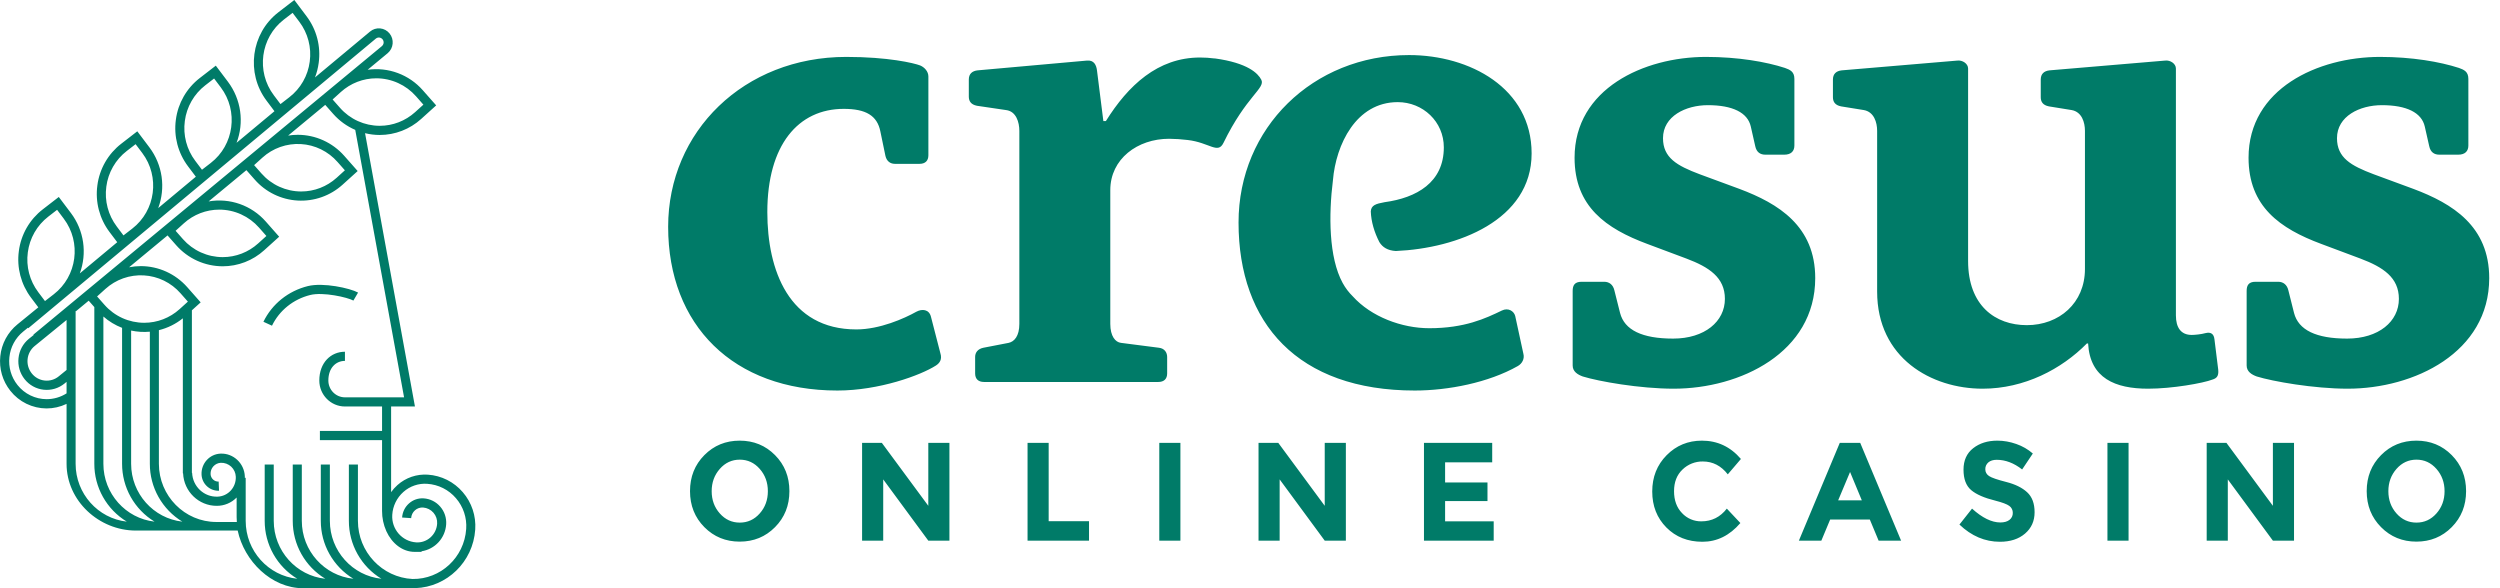 <svg width="255" height="60" viewBox="0 0 255 60" fill="none" xmlns="http://www.w3.org/2000/svg">
<g clip-path="url(#clip0_55_124)">
<path fill-rule="evenodd" clip-rule="evenodd" d="M250.077 53.769C249.102 54.754 247.899 55.246 246.472 55.246C245.045 55.246 243.843 54.754 242.868 53.769C241.891 52.785 241.403 51.561 241.403 50.095C241.403 48.631 241.891 47.407 242.868 46.422C243.843 45.437 245.045 44.946 246.472 44.946C247.899 44.946 249.102 45.437 250.077 46.422C251.052 47.407 251.541 48.631 251.541 50.095C251.541 51.561 251.052 52.785 250.077 53.769ZM248.517 47.827C247.964 47.2 247.285 46.885 246.479 46.885C245.673 46.885 244.994 47.2 244.442 47.827C243.89 48.455 243.613 49.213 243.613 50.102C243.613 50.992 243.89 51.749 244.442 52.371C244.994 52.995 245.673 53.306 246.479 53.306C247.285 53.306 247.964 52.995 248.517 52.371C249.068 51.749 249.345 50.992 249.345 50.102C249.345 49.213 249.068 48.455 248.517 47.827ZM227.236 48.898V55.146H225.082V45.174H227.098L231.835 51.593V45.174H233.99V55.146H231.835L227.236 48.898ZM214.959 45.174H217.113V55.146H214.959V45.174ZM204.635 49.161C205.551 49.394 206.263 49.743 206.768 50.21C207.275 50.676 207.528 51.355 207.528 52.251C207.528 53.144 207.203 53.868 206.555 54.425C205.905 54.982 205.051 55.26 203.992 55.26C202.465 55.26 201.089 54.675 199.863 53.505L201.148 51.879C202.188 52.821 203.151 53.291 204.033 53.291C204.429 53.291 204.741 53.204 204.967 53.027C205.076 52.944 205.164 52.836 205.223 52.712C205.282 52.588 205.31 52.452 205.305 52.314C205.309 52.175 205.278 52.036 205.215 51.912C205.153 51.787 205.06 51.68 204.945 51.6C204.706 51.425 204.232 51.247 203.523 51.066C202.4 50.79 201.578 50.431 201.058 49.989C200.537 49.546 200.278 48.852 200.278 47.907C200.278 46.959 200.608 46.229 201.265 45.717C201.923 45.202 202.745 44.946 203.73 44.946C204.374 44.946 205.02 45.059 205.664 45.287C206.282 45.501 206.854 45.83 207.348 46.258L206.258 47.885C205.419 47.228 204.554 46.9 203.662 46.9C203.302 46.9 203.019 46.988 202.813 47.163C202.711 47.249 202.63 47.356 202.576 47.477C202.522 47.598 202.497 47.73 202.501 47.863C202.501 48.152 202.628 48.383 202.881 48.555C203.135 48.726 203.72 48.928 204.635 49.161ZM190.722 52.993H186.676L185.777 55.146H183.486L187.657 45.174H189.742L193.912 55.146H191.619L190.722 52.993ZM188.706 48.141L187.491 51.037H189.907L188.706 48.141ZM173.693 47.071C173.31 47.064 172.929 47.133 172.572 47.274C172.215 47.415 171.89 47.624 171.615 47.892C171.039 48.438 170.752 49.175 170.752 50.102C170.752 51.03 171.023 51.774 171.567 52.335C171.818 52.606 172.124 52.821 172.464 52.966C172.804 53.111 173.171 53.183 173.541 53.177C174.6 53.177 175.465 52.745 176.137 51.879L177.518 53.349C176.423 54.624 175.132 55.26 173.645 55.26C172.157 55.26 170.934 54.775 169.972 53.805C169.01 52.835 168.528 51.61 168.528 50.132C168.528 48.652 169.019 47.419 169.998 46.43C170.979 45.44 172.179 44.946 173.596 44.946C175.179 44.946 176.506 45.569 177.574 46.815L176.234 48.383C175.553 47.508 174.705 47.071 173.693 47.071ZM145.245 45.174H152.205V47.157H147.4V49.21H151.723V51.107H147.4V53.177H152.357V55.146H145.245V45.174ZM130.524 48.898V55.146H128.37V45.174H130.386L135.122 51.593V45.174H137.278V55.146H135.122L130.524 48.898ZM118.247 45.174H120.402V55.146H118.247V45.174ZM104.81 45.174H106.964V53.163H111.08V55.146H104.81V45.174ZM90.088 48.898V55.146H87.933V45.174H89.95L94.687 51.593V45.174H96.841V55.146H94.687L90.088 48.898ZM75.45 55.246C74.023 55.246 72.822 54.754 71.845 53.769C70.869 52.785 70.381 51.561 70.381 50.095C70.381 48.631 70.869 47.407 71.845 46.422C72.822 45.437 74.023 44.946 75.45 44.946C76.877 44.946 78.079 45.437 79.053 46.422C80.03 47.407 80.519 48.631 80.519 50.095C80.519 51.561 80.03 52.785 79.053 53.769C78.079 54.754 76.877 55.246 75.45 55.246ZM77.493 47.827C76.941 47.2 76.262 46.885 75.457 46.885C74.65 46.885 73.972 47.2 73.42 47.827C72.867 48.455 72.591 49.213 72.591 50.102C72.591 50.992 72.867 51.749 73.42 52.371C73.972 52.995 74.65 53.306 75.457 53.306C76.262 53.306 76.941 52.995 77.493 52.371C78.046 51.749 78.322 50.992 78.322 50.102C78.322 49.213 78.046 48.455 77.493 47.827ZM250.742 15.777H248.81C248.296 15.777 247.908 15.528 247.779 14.903L247.328 12.91C247.006 11.477 245.46 10.727 242.948 10.727C240.691 10.727 238.373 11.851 238.373 14.094C238.373 16.089 239.79 16.899 242.109 17.771L246.168 19.267C250.163 20.764 253.9 23.069 253.9 28.367C253.9 35.97 246.233 39.647 239.468 39.647C235.989 39.647 231.802 38.9 230.19 38.401C229.674 38.214 229.158 37.903 229.158 37.281V29.676C229.158 29.115 229.352 28.741 230.061 28.741H232.38C232.896 28.741 233.282 29.05 233.412 29.613L233.991 31.92C234.443 33.665 236.245 34.537 239.403 34.537C242.625 34.537 244.687 32.792 244.687 30.486C244.687 28.304 243.076 27.246 240.756 26.372L236.761 24.878C232.574 23.318 229.352 21.074 229.352 16.089C229.352 9.045 236.439 5.805 242.754 5.805C246.039 5.805 248.874 6.303 250.808 6.928C251.323 7.113 251.773 7.3 251.773 8.048V14.842C251.773 15.403 251.451 15.777 250.742 15.777ZM219.107 39.647C215.759 39.647 213.181 38.588 212.987 35.036H212.859C210.282 37.654 206.481 39.647 202.227 39.647C197.009 39.647 191.468 36.532 191.468 29.737V13.347C191.468 12.473 191.146 11.414 190.116 11.227L187.795 10.852C187.152 10.727 186.959 10.355 186.959 9.917V8.112C186.959 7.552 187.281 7.238 187.86 7.176L199.651 6.179C200.167 6.115 200.746 6.489 200.746 6.989V26.622C200.746 31.172 203.517 33.166 206.738 33.166C210.024 33.166 212.665 30.923 212.665 27.433V13.347C212.665 12.473 212.345 11.414 211.312 11.227L208.994 10.852C208.349 10.727 208.156 10.355 208.156 9.917V8.112C208.156 7.552 208.478 7.238 209.056 7.176L220.847 6.179C221.363 6.115 221.942 6.489 221.942 6.989V32.169C221.942 33.415 222.458 34.163 223.553 34.163C223.877 34.163 224.521 34.1 224.971 33.975C225.487 33.85 225.809 34.038 225.873 34.599L226.26 37.715C226.325 38.401 226.066 38.588 225.68 38.713C224.713 39.087 221.557 39.647 219.107 39.647ZM177.422 19.267C181.417 20.764 185.153 23.069 185.153 28.367C185.153 35.97 177.487 39.647 170.722 39.647C167.242 39.647 163.055 38.9 161.444 38.401C160.929 38.214 160.412 37.903 160.412 37.281V29.676C160.412 29.115 160.606 28.741 161.316 28.741H163.634C164.15 28.741 164.536 29.05 164.665 29.613L165.246 31.92C165.696 33.665 167.5 34.537 170.657 34.537C173.879 34.537 175.94 32.792 175.94 30.486C175.94 28.304 174.329 27.246 172.01 26.372L168.016 24.878C163.829 23.318 160.606 21.074 160.606 16.089C160.606 9.045 167.693 5.805 174.008 5.805C177.293 5.805 180.128 6.303 182.061 6.928C182.577 7.113 183.028 7.3 183.028 8.048V14.842C183.028 15.403 182.705 15.777 181.996 15.777H180.063C179.549 15.777 179.162 15.528 179.033 14.903L178.582 12.91C178.26 11.477 176.713 10.727 174.201 10.727C171.946 10.727 169.626 11.851 169.626 14.094C169.626 16.089 171.044 16.899 173.364 17.771L177.422 19.267ZM142.372 25.603C141.531 25.553 141.018 25.217 140.695 24.694C140.182 23.701 139.854 22.597 139.821 21.557C139.867 20.938 140.318 20.789 141.224 20.624C144.477 20.183 147.27 18.62 147.27 15.029C147.27 12.411 145.143 10.417 142.567 10.417C138.317 10.417 136.261 14.754 135.959 18.389C135.517 21.904 135.529 26.26 136.949 28.859C137.243 29.396 137.594 29.844 137.979 30.223C139.87 32.322 142.996 33.478 145.788 33.478C149.397 33.478 151.522 32.481 153.197 31.671C153.841 31.358 154.422 31.732 154.551 32.231L155.388 36.096C155.517 36.594 155.26 37.093 154.808 37.342C151.844 39.024 147.721 39.834 144.306 39.834C132.387 39.834 126.331 32.978 126.331 22.695C126.331 13.035 133.934 5.617 143.725 5.617C149.912 5.617 156.225 8.984 156.225 15.652C156.225 22.468 148.656 25.335 142.372 25.603ZM121.146 14.28C120.514 14.203 119.879 14.161 119.243 14.155C116.023 14.155 113.25 16.213 113.25 19.39V33.041C113.25 34.288 113.767 34.912 114.347 34.973L118.212 35.471C118.793 35.535 119.05 35.97 119.05 36.408V38.09C119.05 38.65 118.727 38.961 118.148 38.961H100.366C99.786 38.961 99.464 38.65 99.464 38.09V36.408C99.464 35.97 99.721 35.596 100.302 35.471L102.878 34.973C103.459 34.847 103.973 34.288 103.973 33.041V13.347C103.973 12.473 103.651 11.351 102.621 11.227L99.657 10.79C99.014 10.666 98.819 10.292 98.819 9.855V8.112C98.819 7.552 99.142 7.238 99.721 7.176L110.868 6.179C111.577 6.115 111.834 6.615 111.899 7.238L112.543 12.35H112.8C115.056 8.735 118.082 5.866 122.401 5.866C122.874 5.866 123.392 5.897 123.89 5.964L123.895 5.956C127.277 6.417 128.316 7.484 128.649 8.127C129.102 9 127.13 9.774 124.795 14.571C124.22 15.754 123.378 14.541 121.146 14.28ZM85.418 39.834C74.788 39.834 68.151 33.166 68.151 23.132C68.151 13.409 75.883 5.805 86.32 5.805C90.571 5.805 93.215 6.428 93.859 6.677C94.308 6.864 94.695 7.3 94.695 7.8V15.84C94.695 16.401 94.373 16.712 93.794 16.712H91.281C90.829 16.712 90.443 16.462 90.314 15.901L89.798 13.409C89.476 11.788 88.317 11.104 86.062 11.104C81.424 11.104 78.267 14.778 78.267 21.635C78.267 27.557 80.457 33.601 87.35 33.601C89.735 33.601 92.248 32.481 93.471 31.795C94.051 31.483 94.76 31.545 94.954 32.294L95.919 36.033C96.113 36.658 95.855 37.03 95.468 37.281C93.923 38.276 89.669 39.834 85.418 39.834ZM40.542 49.475C40.962 49.1 41.452 48.814 41.984 48.632C42.517 48.45 43.08 48.377 43.641 48.415C44.323 48.461 44.99 48.642 45.601 48.948C46.213 49.255 46.757 49.681 47.202 50.2C48.112 51.253 48.569 52.624 48.473 54.013C48.253 57.322 45.577 59.88 42.37 59.989V59.999H30.923C27.67 59.999 24.9 57.216 24.244 54.117H13.855C10.112 54.117 6.79 51.095 6.79 47.308V41.197C6.151 41.504 5.451 41.663 4.742 41.661C4.033 41.657 3.333 41.494 2.695 41.183C2.057 40.872 1.498 40.421 1.058 39.864C0.261 38.867 -0.108 37.594 0.031 36.325C0.161 35.057 0.789 33.892 1.777 33.087L3.908 31.349L3.17 30.368C2.142 29.008 1.694 27.297 1.923 25.607C2.031 24.772 2.302 23.966 2.721 23.235C3.141 22.505 3.7 21.865 4.367 21.351L5.997 20.091L7.242 21.741C7.893 22.609 8.316 23.626 8.473 24.7C8.63 25.773 8.516 26.869 8.14 27.887L11.957 24.706L11.176 23.671C10.149 22.311 9.701 20.599 9.931 18.91C10.039 18.075 10.31 17.269 10.729 16.539C11.149 15.808 11.708 15.168 12.375 14.654L14.004 13.393L15.248 15.044C15.903 15.917 16.327 16.941 16.483 18.021C16.638 19.102 16.519 20.204 16.137 21.226L19.977 18.024L19.185 16.974C18.157 15.614 17.708 13.903 17.938 12.213C18.156 10.526 19.035 8.995 20.382 7.956L22.012 6.697L23.256 8.347C23.914 9.225 24.34 10.256 24.493 11.343C24.646 12.43 24.521 13.538 24.13 14.564L27.995 11.344L27.192 10.275C25.066 7.456 25.603 3.41 28.389 1.258L30.02 -0.001L31.262 1.649C32.291 3.008 32.739 4.72 32.508 6.408C32.439 6.927 32.312 7.425 32.129 7.898L37.746 3.218C38.035 2.976 38.4 2.86 38.779 2.898C39.154 2.934 39.493 3.117 39.733 3.411C40.228 4.02 40.144 4.922 39.544 5.424L37.501 7.116C38.538 6.971 39.594 7.086 40.575 7.45C41.556 7.814 42.432 8.416 43.123 9.202L44.49 10.749L42.96 12.133C41.802 13.184 40.294 13.767 38.73 13.768C38.22 13.768 37.72 13.704 37.235 13.584L41.429 36.548L42.324 41.462H39.893V50.198C40.08 49.937 40.295 49.693 40.542 49.475ZM24.158 53.243C24.145 53.074 24.138 52.905 24.137 52.735V50.747C23.872 51.019 23.554 51.234 23.203 51.38C22.852 51.525 22.476 51.599 22.096 51.595C20.275 51.595 18.757 50.139 18.675 48.283H18.65V32.468C17.933 33.044 17.099 33.457 16.207 33.677V47.308C16.207 50.579 18.837 53.243 22.07 53.243H24.158ZM19.164 30.766L18.413 29.915C17.942 29.377 17.368 28.939 16.725 28.625C16.083 28.312 15.384 28.13 14.671 28.089C13.957 28.048 13.242 28.15 12.568 28.388C11.894 28.627 11.274 28.997 10.745 29.477L9.903 30.238L10.655 31.089C11.161 31.665 11.785 32.126 12.483 32.443C13.182 32.759 13.94 32.923 14.707 32.924C16.042 32.924 17.326 32.43 18.323 31.528L19.164 30.766ZM15.284 47.308V33.833C14.646 33.891 14.002 33.852 13.375 33.717V47.308C13.375 50.358 15.665 52.882 18.597 53.207C17.584 52.592 16.747 51.725 16.167 50.692C15.586 49.658 15.282 48.493 15.284 47.308ZM15.765 53.207C14.752 52.591 13.916 51.725 13.335 50.692C12.755 49.658 12.451 48.493 12.452 47.308V33.441C11.753 33.171 11.107 32.78 10.545 32.285V47.308C10.545 50.358 12.833 52.882 15.765 53.207ZM7.713 31.816V47.308C7.713 50.358 10.002 52.882 12.935 53.207C11.922 52.592 11.084 51.726 10.504 50.692C9.923 49.659 9.619 48.493 9.621 47.308V31.321L9.047 30.67L7.663 31.816H7.713ZM6.507 22.308L5.824 21.401L4.927 22.094C4.357 22.533 3.879 23.081 3.521 23.705C3.163 24.329 2.931 25.018 2.838 25.732C2.642 27.176 3.025 28.639 3.904 29.802L4.588 30.709L5.483 30.017C7.865 28.177 8.324 24.719 6.507 22.308ZM14.514 15.61L13.831 14.705L12.935 15.396C12.364 15.835 11.886 16.383 11.528 17.008C11.169 17.632 10.937 18.321 10.845 19.035C10.649 20.479 11.032 21.941 11.911 23.104L12.594 24.012L13.491 23.318C15.871 21.479 16.33 18.022 14.514 15.61ZM22.522 8.915L21.838 8.007L20.942 8.699C20.372 9.138 19.894 9.686 19.535 10.311C19.177 10.936 18.945 11.625 18.853 12.339C18.657 13.783 19.04 15.245 19.918 16.408L20.602 17.314L21.498 16.622C23.879 14.783 24.338 11.325 22.522 8.915ZM30.529 2.217L29.845 1.31L28.949 2.001C26.569 3.84 26.109 7.298 27.925 9.71L28.61 10.617L29.505 9.924C30.076 9.485 30.554 8.937 30.912 8.312C31.27 7.687 31.502 6.998 31.593 6.284C31.79 4.841 31.407 3.378 30.529 2.217ZM38.957 4.702C39.031 4.639 39.085 4.556 39.113 4.463C39.14 4.37 39.14 4.27 39.111 4.178C39.083 4.085 39.028 4.002 38.953 3.94C38.879 3.878 38.787 3.839 38.691 3.828C38.627 3.822 38.562 3.829 38.501 3.848C38.439 3.867 38.382 3.899 38.333 3.94L2.884 33.479L2.844 33.43L2.363 33.823C1.97 34.143 1.643 34.538 1.402 34.985C1.161 35.432 1.01 35.922 0.959 36.427C0.847 37.447 1.144 38.47 1.785 39.272C2.139 39.72 2.589 40.082 3.102 40.332C3.614 40.581 4.177 40.713 4.747 40.716C5.471 40.717 6.18 40.511 6.79 40.123V38.949L6.579 39.121C6.284 39.362 5.944 39.542 5.579 39.65C5.214 39.758 4.831 39.793 4.452 39.751C4.074 39.71 3.707 39.594 3.374 39.41C3.04 39.225 2.747 38.977 2.511 38.678C2.027 38.071 1.803 37.298 1.888 36.526C1.97 35.748 2.347 35.049 2.948 34.559L3.434 34.171L3.404 34.135L38.957 4.702ZM6.79 37.736V32.639L3.534 35.295C3.333 35.459 3.166 35.661 3.042 35.89C2.919 36.118 2.842 36.369 2.815 36.628C2.759 37.155 2.91 37.672 3.238 38.085C3.397 38.288 3.596 38.458 3.822 38.583C4.047 38.708 4.296 38.787 4.553 38.815C4.81 38.843 5.069 38.819 5.317 38.746C5.565 38.672 5.795 38.549 5.994 38.385L6.79 37.736ZM17.911 23.54L18.661 24.392C19.168 24.968 19.792 25.429 20.491 25.746C21.189 26.062 21.948 26.226 22.715 26.227C24.052 26.227 25.341 25.728 26.331 24.83L27.172 24.07L26.421 23.218C25.914 22.642 25.29 22.18 24.591 21.864C23.893 21.547 23.134 21.383 22.367 21.382C21.03 21.383 19.741 21.882 18.751 22.78L17.911 23.54ZM25.919 16.844L26.67 17.694C27.177 18.27 27.8 18.732 28.499 19.049C29.197 19.365 29.955 19.53 30.722 19.531C32.057 19.531 33.342 19.034 34.339 18.133L35.178 17.371L34.427 16.522C33.956 15.984 33.383 15.545 32.74 15.231C32.098 14.917 31.399 14.734 30.685 14.694C29.971 14.653 29.256 14.755 28.582 14.993C27.908 15.232 27.288 15.602 26.759 16.084L25.919 16.844ZM38.73 12.832C40.064 12.832 41.349 12.337 42.345 11.436L43.186 10.675L42.435 9.823C41.928 9.247 41.305 8.785 40.606 8.469C39.908 8.152 39.15 7.988 38.383 7.987C37.048 7.987 35.764 8.484 34.767 9.384L33.927 10.146L34.678 10.997C35.184 11.573 35.808 12.034 36.507 12.351C37.205 12.667 37.963 12.831 38.73 12.832ZM38.97 43.956V41.462H35.184C33.742 41.462 32.569 40.274 32.569 38.813C32.569 36.995 33.742 35.877 35.184 35.877V36.811C34.251 36.811 33.492 37.535 33.492 38.813C33.492 39.758 34.251 40.528 35.184 40.528H41.215L40.521 36.717L36.235 13.248C35.376 12.878 34.608 12.322 33.989 11.62L33.174 10.697L29.39 13.829C29.714 13.778 30.043 13.75 30.375 13.75C32.183 13.75 33.912 14.534 35.116 15.899L36.482 17.446L34.952 18.83C34.333 19.392 33.608 19.826 32.819 20.105C32.031 20.384 31.195 20.504 30.359 20.456C29.524 20.408 28.707 20.195 27.955 19.827C27.203 19.46 26.532 18.947 25.981 18.317L25.132 17.355L21.28 20.544C22.346 20.359 23.442 20.451 24.462 20.809C25.482 21.168 26.393 21.783 27.108 22.595L28.475 24.144L26.946 25.526C25.788 26.578 24.279 27.161 22.715 27.162C21.817 27.16 20.931 26.968 20.113 26.598C19.296 26.228 18.567 25.689 17.974 25.015L17.09 24.013L13.167 27.261C13.56 27.184 13.96 27.145 14.361 27.144C16.169 27.144 17.897 27.928 19.102 29.294L20.468 30.841L19.573 31.65V48.233L19.596 48.231C19.655 49.629 20.822 50.721 22.203 50.658C22.457 50.648 22.707 50.587 22.937 50.479C23.167 50.371 23.373 50.218 23.543 50.03C23.892 49.647 24.072 49.147 24.051 48.625C24.037 48.235 23.868 47.865 23.582 47.599C23.295 47.333 22.915 47.191 22.524 47.205C22.234 47.22 21.96 47.349 21.765 47.564C21.569 47.779 21.466 48.063 21.479 48.354C21.487 48.566 21.579 48.767 21.734 48.911C21.89 49.057 22.092 49.133 22.303 49.121L22.341 50.056C21.884 50.072 21.44 49.906 21.105 49.594C20.771 49.283 20.573 48.851 20.557 48.395C20.511 47.271 21.376 46.318 22.486 46.27C23.798 46.21 24.917 47.255 24.973 48.586C24.974 48.636 24.972 48.684 24.972 48.733H25.06V53.128C25.06 56.196 27.37 58.726 30.322 59.033C29.306 58.419 28.466 57.552 27.884 56.517C27.302 55.483 26.997 54.315 26.999 53.128V47.379H27.922V53.128C27.922 56.196 30.232 58.726 33.182 59.033C32.167 58.418 31.327 57.552 30.745 56.517C30.163 55.482 29.858 54.315 29.86 53.128V47.379H30.785V53.128C30.785 56.196 33.093 58.726 36.045 59.033C35.029 58.418 34.19 57.552 33.608 56.517C33.025 55.482 32.72 54.315 32.722 53.128V47.379H33.646V53.128C33.646 56.196 35.955 58.726 38.905 59.033C37.89 58.418 37.051 57.551 36.469 56.517C35.887 55.482 35.582 54.315 35.585 53.128V47.379H36.508V53.128C36.508 56.303 38.983 58.904 42.082 59.057C44.934 59.098 47.358 56.865 47.552 53.95C47.632 52.809 47.256 51.682 46.507 50.816C46.142 50.389 45.694 50.039 45.191 49.786C44.688 49.534 44.14 49.386 43.578 49.349C43.139 49.317 42.697 49.374 42.279 49.517C41.862 49.659 41.477 49.884 41.148 50.178C40.815 50.473 40.543 50.83 40.348 51.229C40.153 51.628 40.038 52.062 40.011 52.506C39.914 53.961 41.004 55.224 42.441 55.322C43.548 55.4 44.513 54.546 44.588 53.423C44.617 53.014 44.483 52.611 44.215 52.3C43.947 51.99 43.567 51.799 43.158 51.767C43.008 51.756 42.857 51.776 42.714 51.825C42.571 51.873 42.439 51.95 42.327 52.051C42.095 52.257 41.957 52.54 41.937 52.85L41.015 52.787C41.053 52.228 41.302 51.717 41.718 51.349C41.922 51.166 42.159 51.027 42.417 50.938C42.675 50.85 42.949 50.814 43.221 50.834C43.544 50.855 43.86 50.941 44.149 51.087C44.439 51.232 44.696 51.434 44.907 51.681C45.339 52.18 45.554 52.823 45.509 53.485C45.465 54.161 45.193 54.801 44.736 55.3C44.279 55.799 43.666 56.127 42.997 56.23V56.291H42.297C41.06 56.291 39.978 55.439 39.405 54.178L39.402 54.169C39.114 53.522 38.967 52.822 38.97 52.115V44.892H32.63V43.956H38.97ZM27.743 33.221L26.869 32.821C27.748 31.007 29.4 29.68 31.398 29.182C32.96 28.793 35.693 29.385 36.524 29.842L36.046 30.658C35.443 30.324 32.956 29.761 31.64 30.09C29.92 30.52 28.5 31.659 27.743 33.221Z" fill="#007B68"/>
</g>
<defs>
<clipPath id="clip0_55_124">
<rect width="255" height="60" fill="white"/>
</clipPath>
</defs>
</svg>
